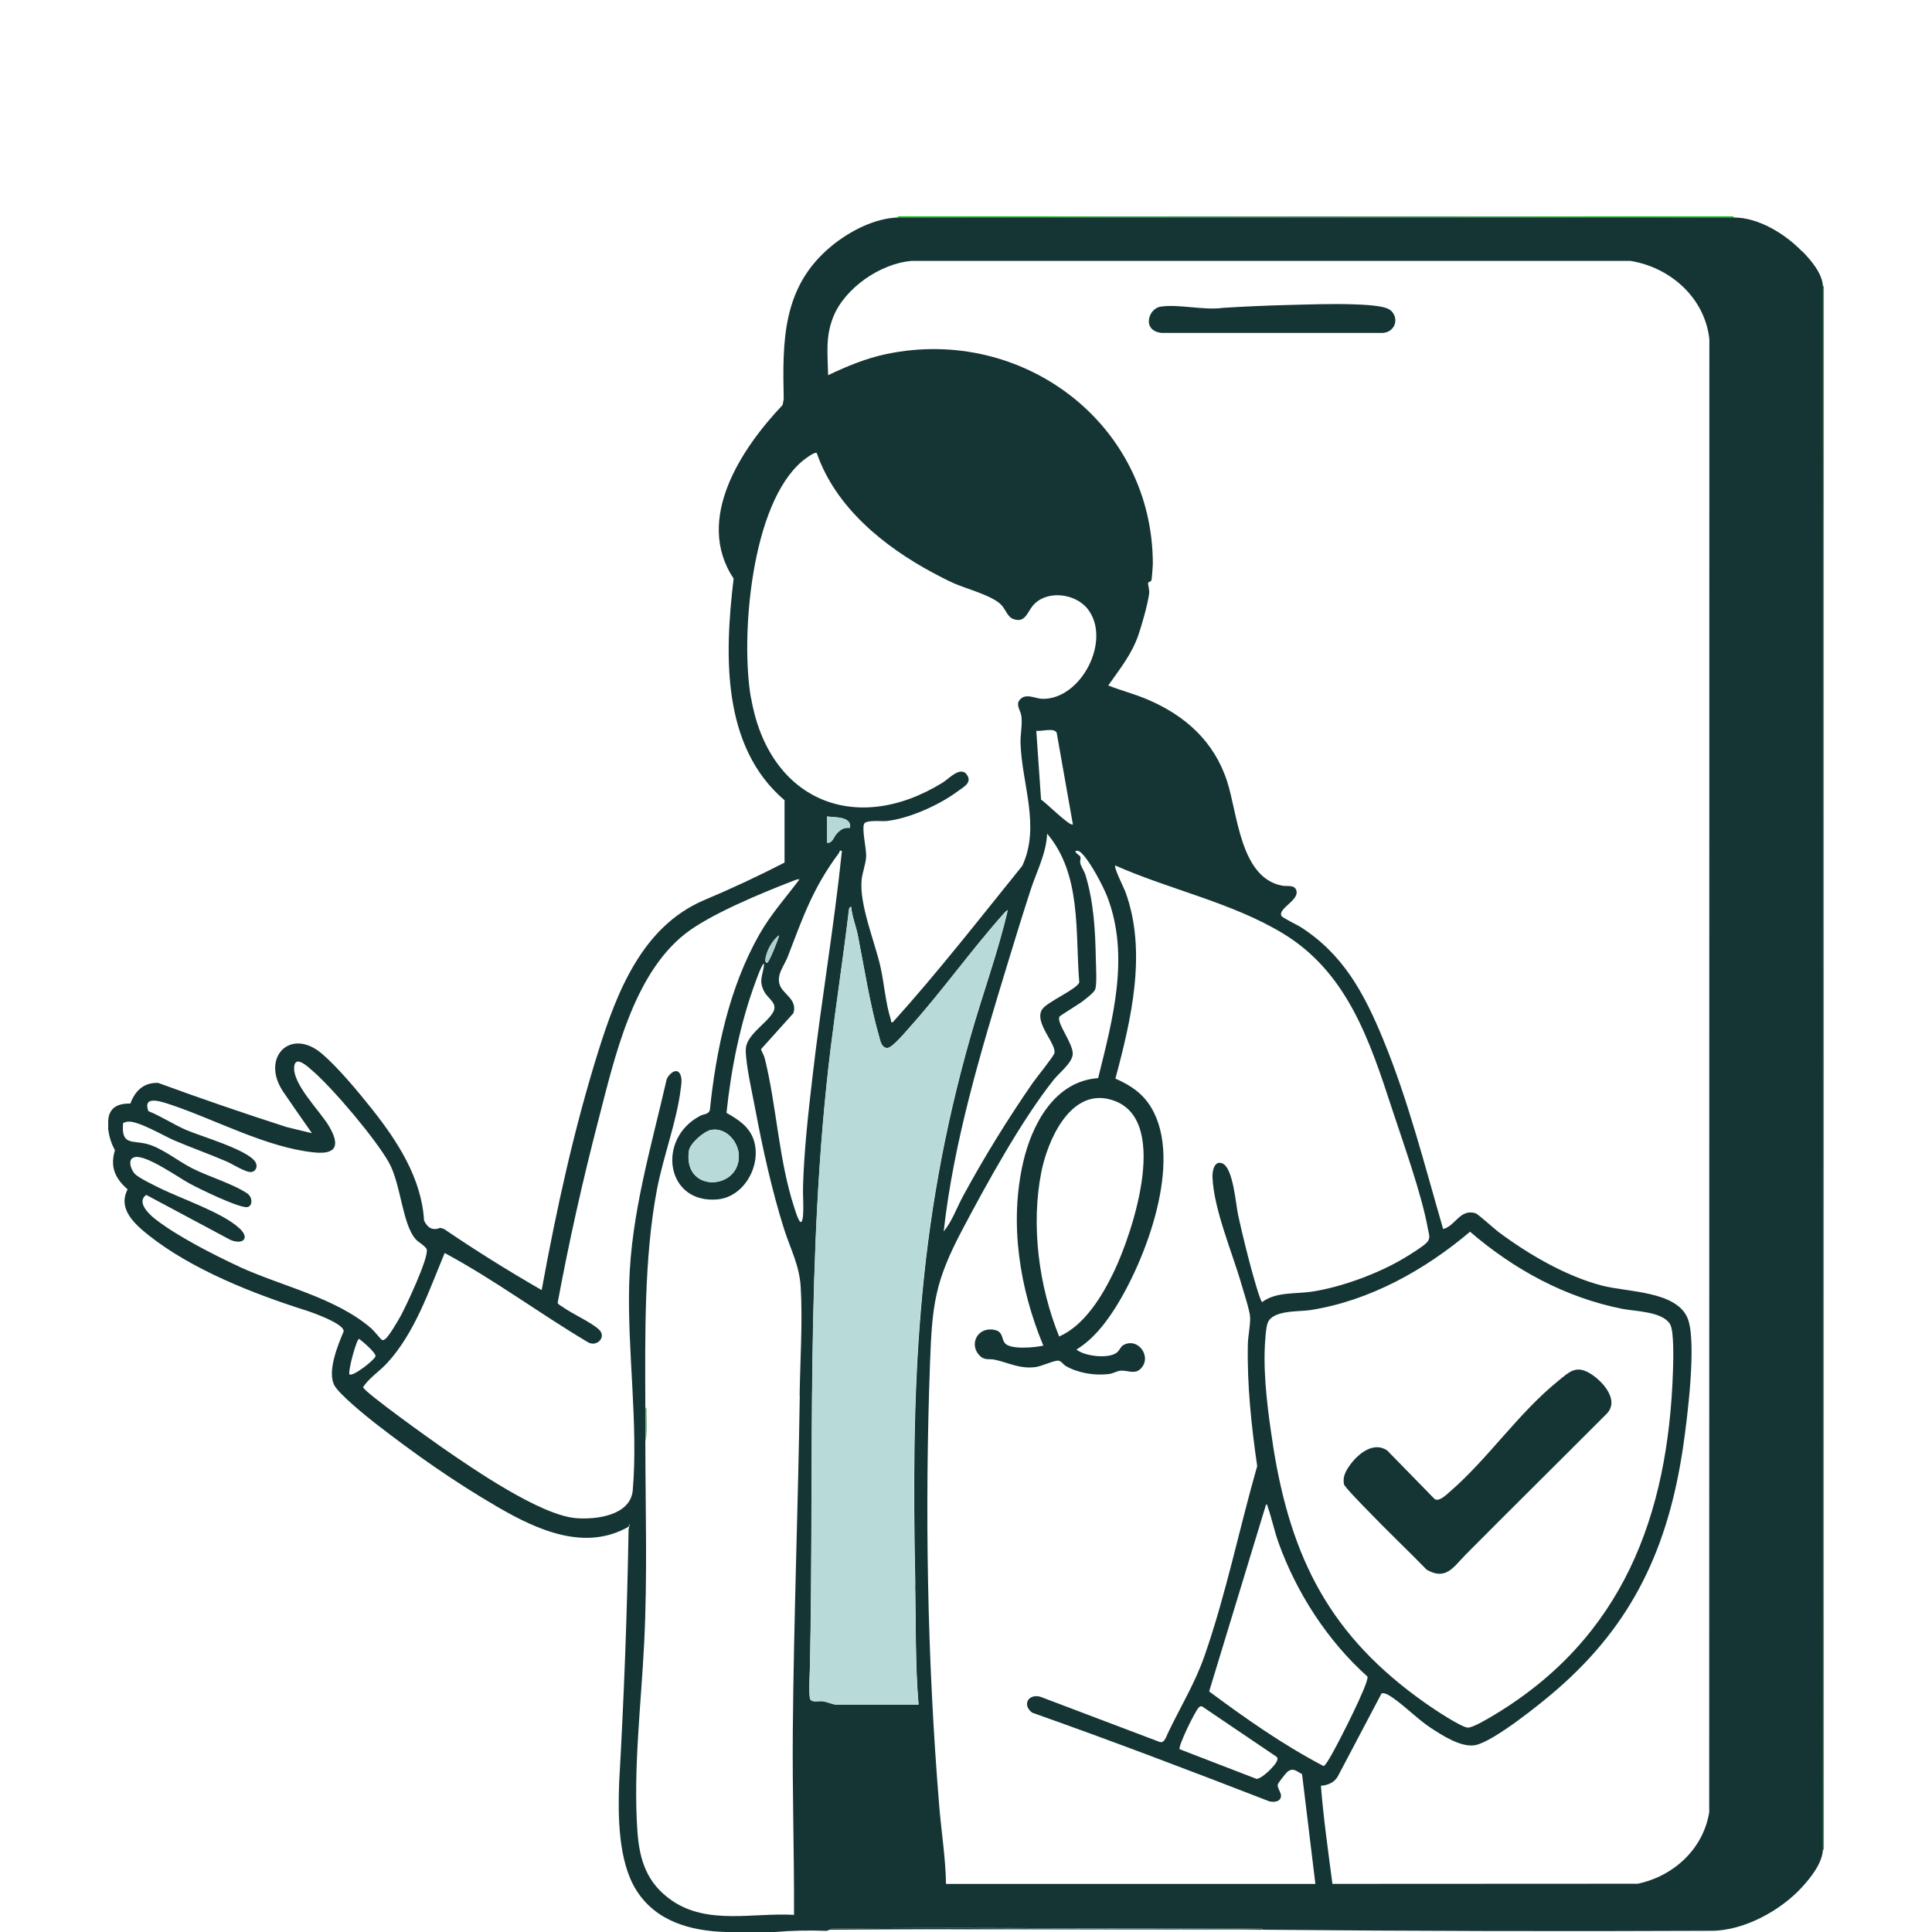 <?xml version="1.0" encoding="UTF-8"?>
<svg id="Layer_1" data-name="Layer 1" xmlns="http://www.w3.org/2000/svg" viewBox="0 0 254.95 254.95">
  <defs>
    <style>
      .cls-1 {
        fill: none;
      }

      .cls-2 {
        fill: #60ab6b;
      }

      .cls-3 {
        fill: #aed1d0;
      }

      .cls-4 {
        fill: #07bb12;
      }

      .cls-5 {
        fill: #458183;
      }

      .cls-6 {
        fill: #07bc12;
      }

      .cls-7 {
        fill: #153534;
      }

      .cls-8 {
        fill: #b8dbda;
      }

      .cls-9 {
        fill: #b6d9d8;
      }
    </style>
  </defs>
  <path class="cls-1" d="M176,231.07c.71-1.29,4.64-8.92,4.47-9.81-5.26-4.71-9.34-11.02-11.74-17.66-.56-1.56-.9-3.22-1.43-4.75-.05-.15-.02-.35-.22-.3l-7.51,24.67c4.81,3.59,9.78,7.06,15.1,9.85.28-.05,1.14-1.64,1.33-1.99Z"/>
  <path class="cls-1" d="M105.98,156.53c.14-4.77.68-9.57,1.23-14.31,1.16-10,2.87-19.94,3.9-29.96-.39-.09-.26.12-.39.28-3.46,4.65-4.73,8.45-6.78,13.74-.46,1.18-1.53,2.36-1.01,3.73.45,1.19,2.34,1.87,1.78,3.67l-4.28,4.76c.17.46.39.74.51,1.25,1.58,6.44,1.81,13.36,3.92,19.76.28.85.94,3.05,1.13.83.1-1.21-.04-2.53,0-3.77Z"/>
  <path class="cls-1" d="M169.86,233.83c-.19.15-1.21,1.44-1.25,1.63-.14.59.64,1.19.35,1.84-.23.53-.98.53-1.47.42-10.38-4.02-20.79-7.98-31.29-11.7-1.35-.96-.59-2.53,1.05-2.11l15.76,5.97c.62.2.85-.65,1.07-1.13,1.64-3.45,3.58-6.58,4.85-10.23,2.85-8.17,4.57-16.73,6.95-25.04-.76-5.31-1.35-10.77-1.23-16.15.02-1.02.33-2.45.3-3.45-.03-.88-.83-3.31-1.12-4.31-1.2-4.2-3.7-10-3.85-14.25-.03-.8.26-2.24,1.32-1.78,1.42.62,1.75,5.38,2.07,6.83.52,2.34,1.13,4.84,1.75,7.15.14.51,1.18,4.3,1.42,4.31,1.85-1.37,4.42-1.04,6.61-1.38,3.89-.6,8.68-2.36,12.06-4.38.72-.43,2.53-1.55,3.04-2.08.56-.58.29-1.08.16-1.81-.8-4.54-3.22-11.25-4.72-15.8-2.97-9.04-5.91-18.08-14.47-23.23-6.76-4.07-14.88-5.74-22.07-8.93-.23.24,1.15,2.95,1.32,3.43,2.9,7.88.8,16.88-1.3,24.69,2.01.91,3.59,1.93,4.74,3.85,4.21,7.08-.75,20.13-4.84,26.54-1.34,2.1-2.89,4.04-5.04,5.37,1.1.9,4.3,1.26,5.35.38.33-.28.48-.77.84-.97,1.99-1.1,3.87,1.66,2.21,3.19-.75.69-1.74.11-2.6.19-.49.05-.97.37-1.52.44-1.87.23-4.06-.12-5.69-1.06-.32-.18-.57-.64-.96-.7-.52-.08-2.25.74-3.02.84-2.12.27-3.48-.56-5.43-.98-.61-.13-1.23.09-1.8-.39-1.62-1.37-.62-3.91,1.68-3.56,1.33.2,1,1.2,1.52,1.8.76.87,3.97.56,5.05.3-3.13-7.53-4.51-16.1-2.67-24.16,1.15-5.03,4.15-10.73,9.9-11.14,1.93-7.76,4.2-16.09,1.22-23.9-.57-1.48-2.18-4.51-3.26-5.64-.24-.25-.64-.61-.97-.39.11.35.58.52.66.72.11.28-.07.55,0,.86.1.4.54,1.08.69,1.58,1.11,3.63,1.29,7.38,1.36,11.16.02.88.14,3.16-.07,3.86-.15.47-1.19,1.22-1.61,1.56-.49.39-3.03,1.92-3.12,2.08-.46.78,1.86,3.59,1.75,4.98-.1,1.16-1.82,2.47-2.53,3.37-4.26,5.37-8.86,13.74-12.1,19.88-3.54,6.72-3.93,9.73-4.2,17.37-.7,19.43-.38,39.15,1.21,58.53.28,3.44.84,6.88.9,10.33h48.72l-1.76-14.5c-.73-.35-1.15-.92-1.94-.29Z"/>
  <path class="cls-1" d="M158.21,225.28c-.5.46-2.8,5.19-2.55,5.54l10.13,3.91c.68.05,2.66-1.87,2.76-2.52.03-.18.03-.3-.13-.42l-9.8-6.63c-.14-.06-.3.02-.41.11Z"/>
  <path class="cls-1" d="M137.43,154.64c-1.41,7.05-.33,15.11,2.35,21.73,3.34-1.47,5.68-5.34,7.22-8.54,2.46-5.12,7.79-20.85-.7-22.79-5.17-1.18-8.05,5.55-8.86,9.61Z"/>
  <path class="cls-1" d="M188.14,224.76c.93.65,4.67,3.17,5.56,3.21.66.03,2.71-1.2,3.38-1.61,17.02-10.18,23.09-26.3,23.7-45.53.04-1.25.16-5.21-.39-6.11-1.04-1.68-4.56-1.67-6.29-2.01-7.53-1.49-14.34-5.21-20.1-10.18-5.96,5.05-13.3,9.15-21.13,10.35-1.49.23-4.9-.03-5.57,1.67-.24.62-.34,2.35-.38,3.09-.21,4.16.44,8.98,1.09,13.1,2.37,15.02,7.61,25.2,20.14,34.01ZM177.36,195.87c-.24-1.03.28-1.89.88-2.68,1.06-1.42,3.02-3.01,4.81-1.8l6.26,6.41c.59.42,1.56-.57,2.05-.99,5.04-4.35,9.01-10.36,14.32-14.64,1.35-1.09,2.24-2.03,4.03-1.01,1.59.91,4.02,3.46,2.39,5.31-6.25,6.27-12.55,12.49-18.79,18.77-1.49,1.5-2.52,3.37-5.05,1.89-2.54-2.61-5.19-5.13-7.72-7.74-.51-.53-3.1-3.15-3.19-3.52Z"/>
  <path class="cls-1" d="M215.19,34.43h-94.87c-4.09.35-8.79,3.56-10.33,7.39-1.06,2.64-.73,4.93-.68,7.69,2.48-1.18,4.98-2.22,7.69-2.79,17.91-3.76,35.19,9.15,35.16,27.76,0,.26-.15,1.98-.18,2.09-.07.21-.41.2-.44.35-.06.26.2.88.13,1.44-.19,1.39-.93,4.01-1.4,5.39-.9,2.64-2.44,4.47-3.99,6.71,1.69.66,3.45,1.1,5.12,1.82,5.02,2.13,8.85,5.54,10.57,10.85,1.39,4.3,1.73,12.66,7.23,13.74.69.14,1.68-.18,1.91.67.35,1.29-2.46,2.35-1.98,3.32.13.25,2.06,1.17,2.48,1.44,5.69,3.61,8.45,8.79,10.94,14.85,3.34,8.09,5.49,16.64,7.92,25.03,1.62-.39,2.2-2.7,4.27-2.08.32.1,2.46,2.05,2.99,2.44,3.95,2.95,8.9,5.85,13.71,7.11,3.34.87,9.75.7,11.27,4.26,1.29,3.04-.05,13.5-.59,17.13-1.95,13.09-6.54,23.11-16.56,31.85-2.05,1.79-8.44,6.95-10.85,7.4-1.84.34-4.35-1.28-5.88-2.28-1.82-1.19-3.92-3.4-5.61-4.35-.23-.13-.65-.33-.89-.17l-5.73,10.87c-.43.84-1.35,1.24-2.26,1.29.34,4.32.96,8.65,1.52,12.95l40.29-.02c4.77-.99,8.72-4.65,9.45-9.56l.02-194.26c-.59-5.45-5.14-9.48-10.41-10.33ZM182.52,43.92h-29.25c-2.62-.28-1.75-3.19-.14-3.45,2.37-.38,5.78.52,8.29.15,2.8-.18,5.63-.3,8.44-.37,2.9-.07,5.85-.2,8.75-.09,1.11.04,3.94.13,4.74.69,1.35.94.86,2.93-.84,3.07Z"/>
  <path class="cls-1" d="M142.42,129.62c-.54-6.6.34-14.24-4.24-19.62-.11,2.64-1.39,4.99-2.19,7.46-1.05,3.24-2.06,6.51-3.05,9.77-3.49,11.5-7.07,23.28-8.41,35.26,1.11-1.33,1.71-3.1,2.54-4.63,2.78-5.12,5.89-10.15,9.19-14.94.46-.67,2.76-3.5,2.87-3.93.32-1.28-2.75-4.08-1.61-5.82.64-.98,4.65-2.68,4.89-3.56Z"/>
  <path class="cls-1" d="M141.58,108.79l-2.14-12.11c-.37-.7-2.02-.12-2.69-.25l.63,9.1c.49.25,3.86,3.63,4.2,3.27Z"/>
  <path class="cls-1" d="M49.55,178.98c.11-.43-1.72-2.01-2.17-2.3-.32.02-1.43,4.05-1.28,4.67.41.41,3.32-1.88,3.45-2.37Z"/>
  <path class="cls-1" d="M50.42,176.81c.2.06.29-.04.44-.13.47-.31,1.71-2.46,2.05-3.07.7-1.27,3.71-7.68,3.42-8.74-.11-.42-1.12-.98-1.42-1.31-1.82-1.98-1.97-7.31-3.57-10.16-1.75-3.11-7.35-9.75-10.07-12.1-.58-.5-2.23-2.09-2.42-.61-.3,2.33,3.41,5.9,4.6,7.94,1.36,2.33,1.14,3.74-1.93,3.44-6.32-.63-13.06-4.34-19.02-6.32-1.13-.37-3.7-1.32-2.9.87,1.73.69,3.28,1.74,4.98,2.48,1.96.86,8.2,2.62,9.16,4.26.3.52.07,1.21-.54,1.29-.72.1-2.52-1.06-3.28-1.39-2.27-.98-4.61-1.8-6.88-2.77-1.49-.64-4.72-2.58-6.11-2.49-.23.01-.46.08-.66.18-.29,2.99,1.18,2.25,3.15,2.77,1.93.51,4.06,2.23,5.88,3.17,2.18,1.13,5.42,2.06,7.35,3.36.79.54.71,1.85-.14,1.81-1.34-.07-5.97-2.32-7.36-3.06-1.55-.82-5.75-3.83-7.31-3.55-1.09.2-.54,1.66-.03,2.21.48.52,2.47,1.47,3.21,1.84,2.9,1.45,8.38,3.27,10.62,5.37,1.44,1.36.36,2.17-1.21,1.51l-11.11-5.94c-1.3.91.25,2.44,1.11,3.13,2.81,2.24,7.84,4.81,11.16,6.34,5.62,2.59,12.76,4.07,17.47,8.17.3.26,1.28,1.47,1.38,1.5Z"/>
  <path class="cls-1" d="M103.49,162.19c-1.59-5.01-2.83-10.64-3.8-15.81-.41-2.21-1.23-5.66-1.26-7.79-.03-1.94,2.58-3.39,3.55-4.91.8-1.26-.6-1.86-1.1-2.81-.81-1.54-.15-2.15-.03-3.67-.19-.26-.99,2.01-1.06,2.18-2.06,5.56-3.28,11.58-3.9,17.47,1.56.9,3.03,1.81,3.61,3.64,1.03,3.25-1.25,7.44-4.76,7.78-6.86.66-8.14-8.02-2.29-11.04.45-.23,1.07-.17,1.24-.72.82-7.98,2.55-16.17,6.53-23.19,1.53-2.7,3.45-4.83,5.31-7.29-.32-.02-.61.12-.9.23-4.03,1.56-10.88,4.37-14.17,6.95-6.92,5.42-9.34,16.42-11.47,24.58-2.07,7.97-3.88,16.03-5.38,24.13.04.21.44.4.62.52,1.31.95,3.76,2.01,4.83,3.01,1.09,1.02-.37,2.47-1.59,1.59-6.34-3.77-12.26-8.21-18.77-11.69-2.05,4.92-3.94,10.57-7.62,14.55-1,1.08-2.34,1.91-3.15,3.15.11.65,9.19,7.11,10.44,7.97,4.06,2.8,12.95,8.94,17.68,9.32,2.68.22,7.18-.35,7.47-3.69.75-8.72-.72-18.44-.47-27.31.27-9.26,2.88-17.93,4.94-26.89.17-.58,1.18-1.59,1.7-.84.43.61.22,1.54.14,2.23-.51,4.14-2.27,8.79-3.1,13.04-1.75,9.02-1.59,19.59-1.55,28.84.25.16.15.57.15.83.01,1.19.11,2.56-.15,3.7.01,8.84.29,17.65-.15,26.48-.4,8.19-1.46,16.67-.9,24.87.26,3.85,1.25,6.92,4.54,9.19,4.74,3.28,10.76,1.58,16.13,1.9.04-8.12-.23-16.24-.16-24.37.13-14.71.7-29.47.92-44.18.07-4.62.42-9.78.14-14.33-.17-2.88-1.34-4.95-2.19-7.62Z"/>
  <path class="cls-1" d="M124.37,103.28c.82-.5,2.5-2.41,3.31-.87.5.95-.59,1.47-1.29,1.99-2.41,1.81-6.47,3.64-9.48,3.95-.58.06-2.71-.2-2.92.4-.27.81.31,3.17.29,4.2-.02,1.01-.5,2.19-.6,3.18-.31,3.23,1.73,8.09,2.47,11.37.52,2.28.68,4.86,1.39,7.06.06.2-.06.4.26.33,5.98-6.63,11.47-13.69,17.08-20.63,2.44-5.24-.1-10.87-.23-16.25-.03-1.06.25-2.33.12-3.47-.09-.84-.91-1.6-.08-2.34.8-.71,1.97,0,2.87.02,5.12.08,9.13-7.77,5.96-11.85-1.64-2.1-5.46-2.56-7.24-.45-.77.92-1.05,2.38-2.65,1.74-.67-.27-.97-1.21-1.43-1.74-1.15-1.33-4.64-2.17-6.39-2.97-.91-.41-1.83-.89-2.71-1.36-6.5-3.48-12.86-8.63-15.34-15.81-.29-.21-1.6.82-1.88,1.05-6.78,5.65-8.2,23.12-6.81,31.25,2.29,13.41,13.67,18.35,25.28,11.2Z"/>
  <path class="cls-6" d="M240.53,37.75c.13,67.74.13,138.56,0,206.34h.15V37.75h-.15Z"/>
  <path class="cls-4" d="M228.76,28.7v-.15h-110.26v.15c36.18-.13,74.04-.13,110.26,0Z"/>
  <path class="cls-5" d="M109.45,254.65c15.43-.09,30.87,0,46.31,0v-.15c-15.65-.02-31.08.03-46.31.15Z"/>
  <path class="cls-5" d="M155.76,254.65c3.62,0,7.24,0,10.86,0-3.53-.08-7.15-.13-10.86-.15.13.04.13.09,0,.15Z"/>
  <path class="cls-5" d="M155.76,254.5v.15c.13-.06.13-.11,0-.15Z"/>
  <path class="cls-7" d="M237.8,33.17c-2.26-2.33-5.75-4.48-9.04-4.47h-110.26c-3.11.1-6.42,1.82-8.8,3.79-6.55,5.4-6.43,12.65-6.28,20.18l-.15.78c-5.43,5.72-11.67,15.08-6.46,22.9-1.2,10.03-1.61,22.16,6.72,29.25v8.23c-3.5,1.8-7.08,3.47-10.72,5-8.04,3.48-11.39,12.03-13.85,19.88-3.23,10.31-5.54,20.93-7.48,31.53-4.45-2.56-8.74-5.24-12.88-8.06l-.49-.15c-1.05.4-1.69,0-2.15-.97-.33-5.57-3.49-10.45-6.89-14.73-1.79-2.25-4.4-5.4-6.56-7.26-4.15-3.57-8.14.46-5.17,4.95,1.26,1.85,2.54,3.69,3.83,5.52l-3.34-.81c-5.69-1.83-11.34-3.77-16.96-5.83-1.92-.06-3.03,1.04-3.67,2.73-1.84-.05-2.81.69-2.92,2.22v1.21c.14.97.41,1.87.89,2.72-.66,2.16-.02,3.68,1.67,5.17-1.31,2.53.83,4.5,2.73,6.02,5.75,4.58,13.94,7.79,20.91,9.99.77.25,4.97,1.73,4.87,2.73-.75,1.79-2.15,5.17-1.27,7.04.56,1.19,4.42,4.29,5.34,5.01,5.3,4.12,10.55,7.82,16.33,11.17,5.17,3,11.47,5.84,17.2,2.56.2-.66.2-.53,0,.37-.19,11.12-.61,22.23-1.24,33.31-.17,4.39-.14,10.41,2.22,14.22,2.59,4.18,7.2,5.44,11.83,5.58h6.49c2.24-.19,4.53-.24,6.85-.15l.39-.15c.16-.25.57-.15.83-.15,15.15-.19,30.33,0,45.48,0,3.34,0,6.69-.04,10.03,0,.26,0,.67-.1.83.15,19.73.18,39.46.23,59.19.14,4.27,0,9.14-2.66,11.97-5.78,1.2-1.32,2.63-3.13,2.74-4.92V37.75c-.11-1.69-1.55-3.38-2.72-4.58ZM99.09,92.08c-1.39-8.13.03-25.61,6.81-31.25.28-.23,1.59-1.25,1.88-1.05,2.48,7.17,8.84,12.32,15.34,15.81.88.47,1.8.95,2.71,1.36,1.75.79,5.24,1.64,6.39,2.97.46.53.76,1.47,1.43,1.74,1.61.64,1.88-.82,2.65-1.74,1.78-2.11,5.6-1.65,7.24.45,3.18,4.08-.84,11.93-5.96,11.85-.9-.01-2.07-.73-2.87-.02-.83.74-.01,1.5.08,2.34.13,1.14-.15,2.41-.12,3.47.14,5.38,2.67,11.01.23,16.25-5.61,6.94-11.1,14-17.08,20.63-.32.07-.2-.13-.26-.33-.71-2.2-.87-4.78-1.39-7.06-.75-3.27-2.78-8.14-2.47-11.37.09-1,.58-2.18.6-3.18.02-1.03-.56-3.4-.29-4.2.2-.6,2.34-.34,2.92-.4,3.01-.3,7.06-2.14,9.48-3.95.7-.52,1.78-1.04,1.29-1.99-.81-1.54-2.49.37-3.31.87-11.6,7.15-22.99,2.22-25.28-11.2ZM139.13,139c-.11.43-2.4,3.25-2.87,3.93-3.31,4.79-6.42,9.82-9.19,14.94-.83,1.53-1.43,3.3-2.54,4.63,1.34-11.98,4.91-23.76,8.41-35.26.99-3.26,2-6.53,3.05-9.77.8-2.47,2.08-4.82,2.19-7.46,4.57,5.38,3.7,13.02,4.24,19.62-.24.88-4.25,2.58-4.89,3.56-1.14,1.74,1.93,4.55,1.61,5.82ZM136.75,96.43c.67.13,2.32-.44,2.69.25l2.14,12.11c-.34.36-3.71-3.02-4.2-3.27l-.63-9.1ZM112.17,109.25c-.85-.07-1.29.24-1.81.83-.37.43-.53,1.22-1.21,1.13v-3.47c1.05.15,3.26-.03,3.02,1.51ZM31.57,167.15c-3.31-1.53-8.35-4.1-11.16-6.34-.86-.68-2.4-2.22-1.11-3.13l11.11,5.94c1.56.66,2.65-.15,1.21-1.51-2.23-2.1-7.71-3.92-10.62-5.37-.74-.37-2.73-1.32-3.21-1.84-.51-.55-1.06-2.01.03-2.21,1.56-.29,5.76,2.73,7.31,3.55,1.39.74,6.02,2.99,7.36,3.06.84.04.93-1.28.14-1.81-1.92-1.3-5.16-2.23-7.35-3.36-1.82-.94-3.95-2.67-5.88-3.17-1.96-.51-3.44.23-3.15-2.77.2-.09.43-.16.66-.18,1.39-.09,4.63,1.85,6.11,2.49,2.27.97,4.61,1.79,6.88,2.77.77.33,2.56,1.49,3.28,1.39.61-.08.85-.77.54-1.29-.96-1.64-7.2-3.41-9.16-4.26-1.7-.74-3.26-1.8-4.98-2.48-.8-2.18,1.77-1.24,2.9-.87,5.96,1.98,12.7,5.69,19.02,6.32,3.07.31,3.29-1.11,1.93-3.44-1.18-2.03-4.9-5.6-4.6-7.94.19-1.48,1.84.11,2.42.61,2.72,2.35,8.33,8.99,10.07,12.1,1.6,2.85,1.75,8.17,3.57,10.16.3.33,1.3.89,1.42,1.31.29,1.06-2.72,7.47-3.42,8.74-.34.62-1.58,2.76-2.05,3.07-.15.1-.24.2-.44.13-.1-.03-1.08-1.24-1.38-1.5-4.71-4.1-11.85-5.58-17.47-8.17ZM46.1,181.35c-.15-.63.96-4.65,1.28-4.67.45.3,2.28,1.88,2.17,2.3-.13.49-3.04,2.78-3.45,2.37ZM105.54,184.14c-.22,14.71-.79,29.47-.92,44.18-.07,8.13.19,16.24.16,24.37-5.36-.32-11.38,1.38-16.13-1.9-3.29-2.27-4.28-5.34-4.54-9.19-.56-8.21.5-16.68.9-24.87.44-8.84.16-17.65.15-26.48,0-1.51,0-3.02,0-4.53-.03-9.24-.19-19.82,1.55-28.84.82-4.25,2.58-8.9,3.1-13.04.08-.68.29-1.61-.14-2.23-.52-.74-1.52.26-1.7.84-2.05,8.96-4.67,17.63-4.94,26.89-.26,8.88,1.21,18.6.47,27.31-.29,3.33-4.78,3.9-7.47,3.69-4.73-.38-13.62-6.51-17.68-9.32-1.24-.86-10.32-7.33-10.44-7.97.82-1.24,2.15-2.07,3.15-3.15,3.68-3.98,5.57-9.63,7.62-14.55,6.51,3.49,12.43,7.92,18.77,11.69,1.22.87,2.68-.58,1.59-1.59-1.07-1-3.52-2.06-4.83-3.01-.18-.13-.58-.31-.62-.52,1.5-8.1,3.31-16.16,5.38-24.13,2.12-8.17,4.55-19.16,11.47-24.58,3.29-2.58,10.14-5.39,14.17-6.95.29-.11.58-.25.9-.23-1.85,2.46-3.77,4.59-5.31,7.29-3.97,7.01-5.7,15.21-6.53,23.19-.17.55-.8.49-1.24.72-5.85,3.02-4.57,11.7,2.29,11.04,3.51-.34,5.79-4.52,4.76-7.78-.58-1.83-2.05-2.74-3.61-3.64.62-5.9,1.83-11.92,3.9-17.47.07-.18.87-2.44,1.06-2.18-.12,1.52-.79,2.13.03,3.67.5.95,1.9,1.55,1.1,2.81-.96,1.52-3.58,2.97-3.55,4.91.04,2.13.85,5.59,1.26,7.79.97,5.17,2.21,10.8,3.8,15.81.85,2.67,2.01,4.74,2.19,7.62.27,4.55-.07,9.71-.14,14.33ZM102.81,123.43c-.09.5-1.33,3.61-1.58,3.62-.48.01-.07-1.14,0-1.35.27-.78.89-1.79,1.58-2.27ZM97.5,152.61c-.05,4.52-7.39,4.79-6.59-.74.14-.98,1.98-2.6,2.96-2.77,1.99-.34,3.65,1.64,3.63,3.51ZM105.98,160.3c-.19,2.22-.85.02-1.13-.83-2.11-6.41-2.33-13.33-3.92-19.76-.13-.51-.34-.79-.51-1.25l4.28-4.76c.56-1.8-1.33-2.48-1.78-3.67-.52-1.37.55-2.55,1.01-3.73,2.04-5.29,3.32-9.09,6.78-13.74.12-.17,0-.38.39-.28-1.03,10.02-2.75,19.96-3.9,29.96-.55,4.74-1.09,9.54-1.23,14.31-.04,1.24.1,2.56,0,3.77ZM120.77,209.17c.11,5.26,0,10.52.45,15.77h-10.94c-.47-.05-1.15-.36-1.67-.44-.56-.08-1.6.24-1.72-.39-.17-.89-.03-3.05,0-4.08.57-27.15-.58-54.76,2.74-81.73.74-6.05,1.67-12.07,2.39-18.12.03-.23.03-.46.31-.52.1,1.27.62,2.48.87,3.73.82,4.16,1.6,9.18,2.77,13.22.18.62.31,1.67,1.12,1.68.67.01,2.49-2.21,3.02-2.8,4.27-4.76,8.06-10.11,12.29-14.86.17-.19.36-.43.6-.53-1.33,5.65-3.34,11.12-4.93,16.71-7.16,25.17-7.83,46.35-7.28,72.35ZM124.84,248.62c-.06-3.45-.62-6.89-.9-10.33-1.59-19.37-1.92-39.1-1.21-58.53.28-7.63.66-10.65,4.2-17.37,3.24-6.14,7.84-14.51,12.1-19.88.71-.9,2.43-2.21,2.53-3.37.11-1.39-2.21-4.21-1.75-4.98.1-.16,2.64-1.69,3.12-2.08.42-.34,1.46-1.09,1.61-1.56.22-.7.09-2.98.07-3.86-.07-3.78-.26-7.53-1.36-11.16-.15-.5-.6-1.18-.69-1.58-.08-.31.1-.58,0-.86-.08-.21-.55-.37-.66-.72.34-.23.73.13.97.39,1.07,1.13,2.69,4.16,3.26,5.64,2.98,7.81.71,16.14-1.22,23.9-5.75.41-8.75,6.11-9.9,11.14-1.84,8.06-.46,16.63,2.67,24.16-1.08.25-4.29.56-5.05-.3-.52-.59-.19-1.6-1.52-1.8-2.3-.35-3.3,2.19-1.68,3.56.57.48,1.19.26,1.8.39,1.95.42,3.31,1.25,5.43.98.78-.1,2.51-.92,3.02-.84.39.06.64.52.96.7,1.63.94,3.82,1.29,5.69,1.06.55-.07,1.03-.39,1.52-.44.85-.09,1.84.5,2.6-.19,1.67-1.52-.21-4.29-2.21-3.19-.36.2-.51.7-.84.97-1.06.88-4.26.52-5.35-.38,2.15-1.33,3.69-3.27,5.04-5.37,4.09-6.4,9.06-19.46,4.84-26.54-1.15-1.93-2.73-2.95-4.74-3.85,2.1-7.81,4.21-16.81,1.3-24.69-.17-.47-1.55-3.19-1.32-3.43,7.19,3.19,15.3,4.86,22.07,8.93,8.56,5.16,11.51,14.19,14.47,23.23,1.49,4.54,3.91,11.25,4.72,15.8.13.73.4,1.23-.16,1.81-.51.54-2.33,1.66-3.04,2.08-3.38,2.01-8.17,3.78-12.06,4.38-2.2.34-4.77,0-6.61,1.38-.24,0-1.28-3.8-1.42-4.31-.62-2.31-1.24-4.81-1.75-7.15-.32-1.46-.65-6.22-2.07-6.83-1.06-.46-1.35.98-1.32,1.78.15,4.25,2.65,10.05,3.85,14.25.29,1,1.09,3.43,1.12,4.31.03,1-.27,2.43-.3,3.45-.12,5.38.46,10.84,1.23,16.15-2.38,8.31-4.1,16.87-6.95,25.04-1.27,3.65-3.21,6.78-4.85,10.23-.22.47-.46,1.33-1.07,1.13l-15.76-5.97c-1.64-.42-2.4,1.14-1.05,2.11,10.5,3.71,20.91,7.68,31.29,11.7.49.11,1.24.1,1.47-.42.29-.65-.5-1.25-.35-1.84.04-.18,1.07-1.48,1.25-1.63.79-.63,1.21-.06,1.94.29l1.76,14.5h-48.72ZM146.29,145.04c8.49,1.94,3.16,17.66.7,22.79-1.54,3.2-3.88,7.07-7.22,8.54-2.68-6.62-3.75-14.67-2.35-21.73.81-4.06,3.69-10.79,8.86-9.61ZM159.56,223.21l7.51-24.67c.2-.04.17.16.22.3.54,1.53.87,3.19,1.43,4.75,2.4,6.65,6.48,12.95,11.74,17.66.18.89-3.75,8.53-4.47,9.81-.19.35-1.05,1.94-1.33,1.99-5.33-2.79-10.29-6.27-15.1-9.85ZM168.56,232.22c-.1.65-2.08,2.57-2.76,2.52l-10.13-3.91c-.25-.35,2.05-5.08,2.55-5.54.11-.1.27-.17.41-.11l9.8,6.63c.16.11.16.24.13.42ZM168,190.75c-.65-4.13-1.29-8.94-1.09-13.1.04-.74.14-2.47.38-3.09.66-1.7,4.08-1.45,5.57-1.67,7.83-1.2,15.17-5.3,21.13-10.35,5.77,4.97,12.57,8.69,20.1,10.18,1.73.34,5.25.33,6.29,2.01.55.9.43,4.86.39,6.11-.61,19.23-6.68,35.36-23.7,45.53-.67.4-2.72,1.64-3.38,1.61-.88-.04-4.63-2.55-5.56-3.21-12.53-8.81-17.77-18.99-20.14-34.01ZM225.57,239.02c-.73,4.91-4.68,8.56-9.45,9.56l-40.29.02c-.56-4.3-1.18-8.63-1.52-12.95.91-.05,1.83-.45,2.26-1.29l5.73-10.87c.24-.15.66.05.89.17,1.68.95,3.79,3.16,5.61,4.35,1.53,1,4.03,2.63,5.88,2.28,2.41-.45,8.8-5.6,10.85-7.4,10.03-8.74,14.61-18.77,16.56-31.85.54-3.63,1.88-14.09.59-17.13-1.52-3.56-7.94-3.39-11.27-4.26-4.81-1.25-9.76-4.16-13.71-7.11-.53-.4-2.66-2.34-2.99-2.44-2.07-.62-2.64,1.69-4.27,2.08-2.44-8.4-4.59-16.94-7.92-25.03-2.5-6.06-5.26-11.24-10.94-14.85-.43-.27-2.36-1.19-2.48-1.44-.48-.97,2.33-2.03,1.98-3.32-.23-.85-1.21-.53-1.91-.67-5.5-1.07-5.84-9.44-7.23-13.74-1.72-5.31-5.55-8.72-10.57-10.85-1.68-.71-3.43-1.16-5.12-1.82,1.55-2.24,3.09-4.08,3.99-6.71.47-1.38,1.21-3.99,1.4-5.39.08-.57-.18-1.18-.13-1.44.03-.15.37-.14.44-.35.04-.11.18-1.83.18-2.09.03-18.61-17.24-31.52-35.16-27.76-2.71.57-5.21,1.61-7.69,2.79-.05-2.76-.38-5.05.68-7.69,1.54-3.84,6.24-7.05,10.33-7.39h94.87c5.27.85,9.82,4.88,10.41,10.33l-.02,194.26Z"/>
  <path class="cls-7" d="M240.53,37.75v206.34c.13-67.78.13-138.6,0-206.34Z"/>
  <path class="cls-7" d="M118.5,28.7h110.26c-36.22-.13-74.08-.13-110.26,0Z"/>
  <path class="cls-7" d="M110.28,254.5c-.26,0-.67-.1-.83.15,15.22-.12,30.66-.18,46.31-.15-15.15,0-30.33-.19-45.48,0Z"/>
  <path class="cls-7" d="M165.79,254.5c-3.34-.04-6.69,0-10.03,0,3.71.02,7.33.07,10.86.15-.16-.25-.57-.15-.83-.15Z"/>
  <path class="cls-8" d="M132.98,120.11c-.24.1-.43.34-.6.53-4.23,4.74-8.02,10.09-12.29,14.86-.53.59-2.35,2.81-3.02,2.8-.8-.02-.94-1.06-1.12-1.68-1.16-4.04-1.94-9.06-2.77-13.22-.25-1.25-.77-2.46-.87-3.73-.28.06-.28.3-.31.52-.72,6.06-1.64,12.08-2.39,18.12-3.32,26.97-2.17,54.57-2.74,81.73-.02,1.03-.16,3.19,0,4.08.12.63,1.16.32,1.72.39.53.07,1.21.38,1.67.44h10.94c-.44-5.25-.33-10.51-.45-15.77-.55-26,.12-47.19,7.28-72.35,1.59-5.59,3.6-11.06,4.93-16.71Z"/>
  <path class="cls-8" d="M90.91,151.87c-.8,5.53,6.54,5.26,6.59.74.02-1.87-1.63-3.84-3.63-3.51-.98.17-2.82,1.79-2.96,2.77Z"/>
  <path class="cls-9" d="M109.15,111.21c.68.09.84-.7,1.21-1.13.52-.6.96-.91,1.81-.83.24-1.53-1.97-1.36-3.02-1.51v3.47Z"/>
  <path class="cls-3" d="M101.23,127.04c.25,0,1.49-3.11,1.58-3.62-.69.48-1.31,1.48-1.58,2.27-.07.21-.48,1.36,0,1.35Z"/>
  <path class="cls-2" d="M85.32,186.55c0-.26.1-.67-.15-.83,0,1.51,0,3.02,0,4.53.26-1.14.17-2.51.15-3.7Z"/>
  <path class="cls-7" d="M193.31,205.25c6.24-6.28,12.54-12.5,18.79-18.77,1.64-1.85-.79-4.4-2.39-5.31-1.79-1.03-2.68-.08-4.03,1.01-5.31,4.28-9.28,10.28-14.32,14.64-.48.42-1.46,1.4-2.05.99l-6.26-6.41c-1.79-1.2-3.75.39-4.81,1.8-.59.79-1.11,1.65-.88,2.68.09.37,2.68,3,3.19,3.52,2.52,2.62,5.18,5.14,7.72,7.74,2.53,1.48,3.56-.39,5.05-1.89Z"/>
  <path class="cls-7" d="M183.35,40.85c-.8-.56-3.62-.65-4.74-.69-2.9-.1-5.86.02-8.75.09-2.81.07-5.64.2-8.44.37-2.51.37-5.92-.53-8.29-.15-1.61.26-2.48,3.17.14,3.46h29.25c1.7-.15,2.18-2.14.84-3.09Z"/>
</svg>